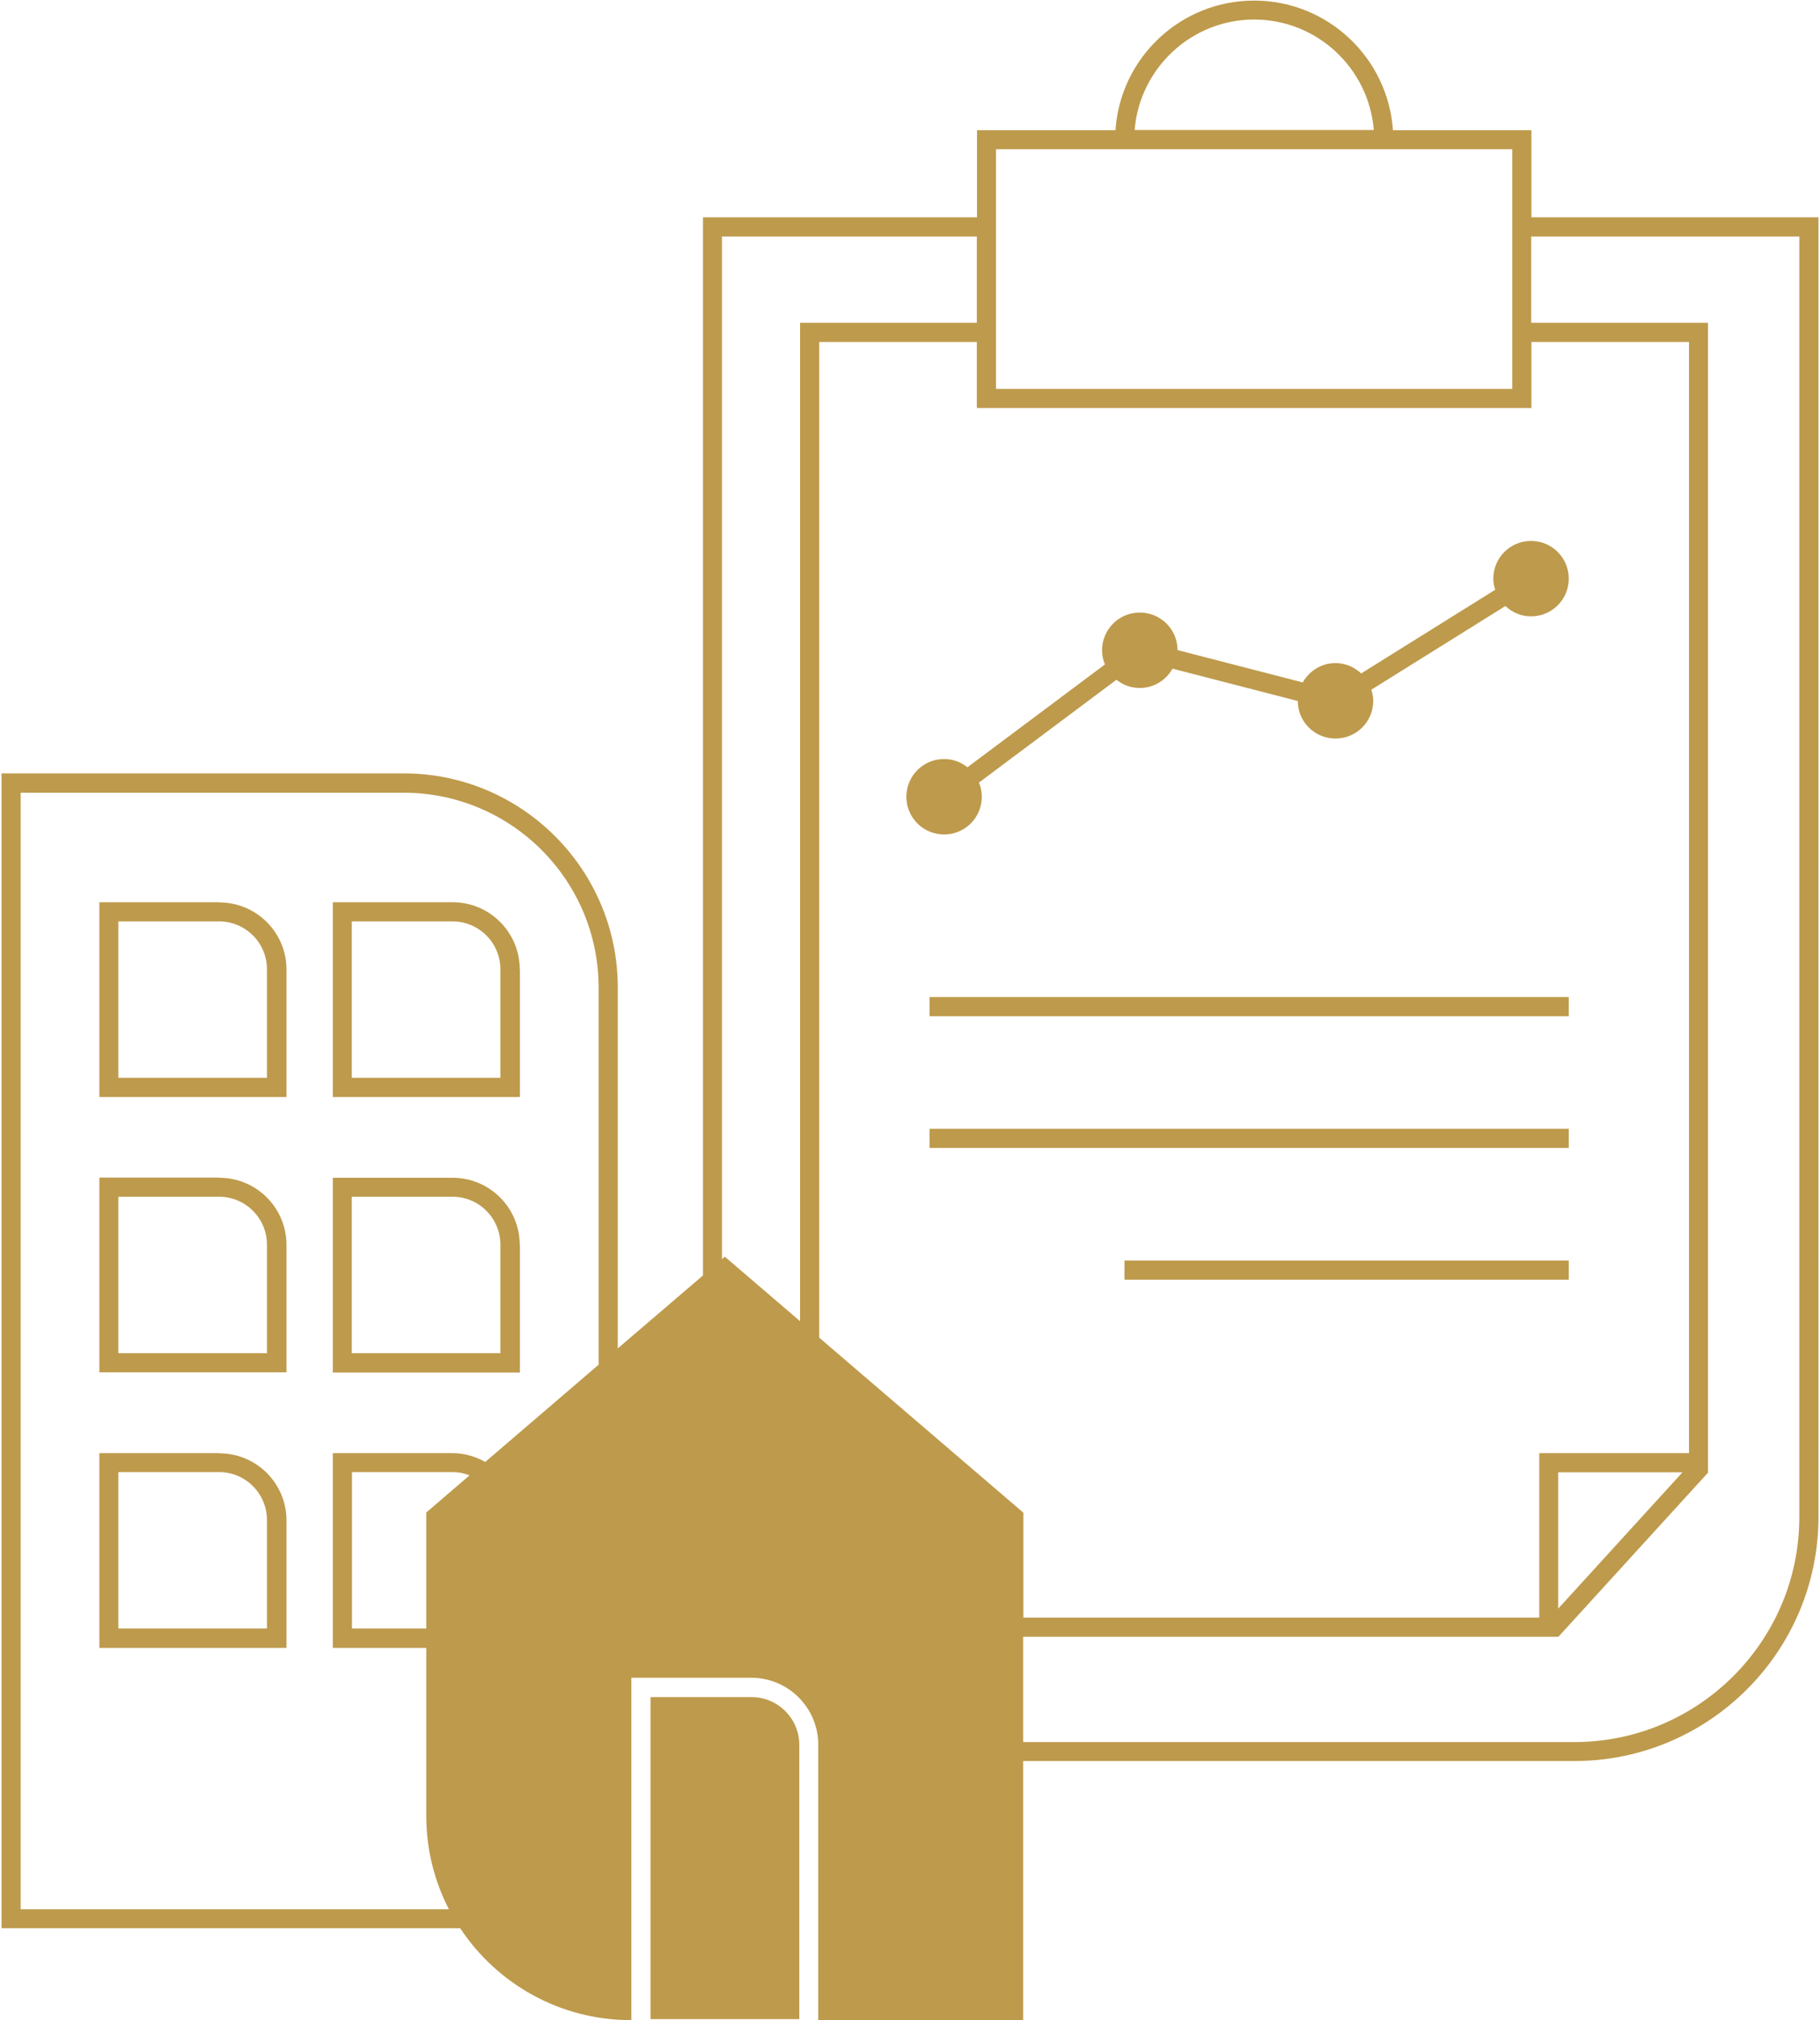 <svg xmlns="http://www.w3.org/2000/svg" id="Ebene_1" data-name="Ebene 1" viewBox="0 0 95.04 105.51"><defs><style>      .cls-1 {        fill: #be9a4c;        stroke-width: 0px;      }    </style></defs><g><path class="cls-1" d="M11.45,47.12h-6.26v10.17h9.77v-6.66c0-1.93-1.57-3.5-3.5-3.5ZM13.95,56.29h-7.77v-8.17h5.26c1.38,0,2.5,1.12,2.5,2.5v5.66Z"></path><path class="cls-1" d="M27.14,50.62c0-1.93-1.57-3.5-3.5-3.5h-6.26v10.17h9.77v-6.66ZM26.14,56.29h-7.77v-8.17h5.26c1.38,0,2.5,1.12,2.5,2.5v5.66Z"></path><path class="cls-1" d="M11.45,61.5h-6.26v10.17h9.77v-6.66c0-1.93-1.57-3.5-3.5-3.5ZM13.95,70.67h-7.77v-8.17h5.26c1.38,0,2.5,1.12,2.5,2.5v5.66Z"></path><path class="cls-1" d="M27.14,65.01c0-1.93-1.57-3.5-3.5-3.5h-6.26v10.17h9.77v-6.66ZM26.14,70.67h-7.77v-8.17h5.26c1.38,0,2.5,1.12,2.5,2.5v5.66Z"></path><path class="cls-1" d="M11.45,75.89h-6.26v10.17h9.77v-6.66c0-1.93-1.57-3.5-3.5-3.5ZM13.95,85.05h-7.77v-8.17h5.26c1.38,0,2.5,1.12,2.5,2.5v5.66Z"></path><rect class="cls-1" x="48.54" y="52.07" width="33.38" height="1"></rect><rect class="cls-1" x="48.54" y="58.95" width="33.38" height="1"></rect><rect class="cls-1" x="58.72" y="65.83" width="23.2" height="1"></rect><path class="cls-1" d="M79.95,28.25c-1.09,0-1.97.88-1.97,1.97,0,.2.04.39.1.58l-7,4.37c-.35-.33-.82-.54-1.34-.54-.74,0-1.37.41-1.71,1.01l-6.54-1.69c0-1.08-.88-1.96-1.97-1.96s-1.97.88-1.97,1.97c0,.26.05.51.15.74l-7.18,5.37c-.34-.27-.75-.43-1.22-.43-1.09,0-1.97.88-1.97,1.97s.88,1.97,1.97,1.97,1.97-.88,1.97-1.97c0-.26-.05-.51-.15-.74l7.18-5.37c.34.27.75.43,1.22.43.74,0,1.37-.41,1.71-1.01l6.54,1.69c0,1.08.88,1.96,1.97,1.96s1.97-.88,1.97-1.97c0-.2-.04-.39-.1-.58l7-4.37c.35.33.82.54,1.34.54,1.09,0,1.97-.88,1.97-1.97s-.88-1.97-1.97-1.97Z"></path></g><g><path class="cls-1" d="M79.97,11.35v-4.55h-7.23c-.26-3.78-3.41-6.77-7.25-6.77s-6.99,2.99-7.24,6.77h-7.23v4.55h-14.31v55.26l-4.45,3.81v-18.85c0-6.16-5.01-11.18-11.18-11.18H.08v60.31h23.95c1.91,2.89,5.19,4.8,8.91,4.8h.03v-17.88h6.26c1.93,0,3.5,1.57,3.5,3.5v14.38h10.7v-13.53h28.78c7.03,0,12.75-5.72,12.75-12.75V11.35h-15ZM22.26,78.99v6.06h-3.88v-8.17h5.26c.31,0,.6.06.88.17l-2.26,1.94ZM31.25,71.28l-5.91,5.07c-.51-.28-1.08-.46-1.7-.46h-6.26v10.17h4.88v8.78c0,1.76.43,3.41,1.18,4.87H1.08v-58.31h20c5.61,0,10.18,4.56,10.18,10.18v19.7ZM65.49,1.02c3.29,0,5.99,2.55,6.25,5.77h-12.49c.26-3.22,2.96-5.77,6.24-5.77ZM52.01,7.79h26.96v12.52h-26.96V7.79ZM41.78,16.86v52.14l-3.93-3.37-.15.13V12.35h13.31v4.51h-9.23ZM42.78,69.85V17.86h8.23v3.45h28.96v-3.45h8.23v58.03h-7.82v8.59h-26.94v-5.48l-10.66-9.14ZM87.86,76.89l-6.49,7.12v-7.12h6.49ZM93.96,79.23c0,6.48-5.27,11.75-11.75,11.75h-28.78v-5.5h27.95s7.83-8.59,7.83-8.59h-.02V16.86h-9.23v-4.51h14v66.88Z"></path><path class="cls-1" d="M39.23,88.63h-5.26v16.82h7.77v-14.32c0-1.38-1.12-2.5-2.5-2.5Z"></path></g></svg>